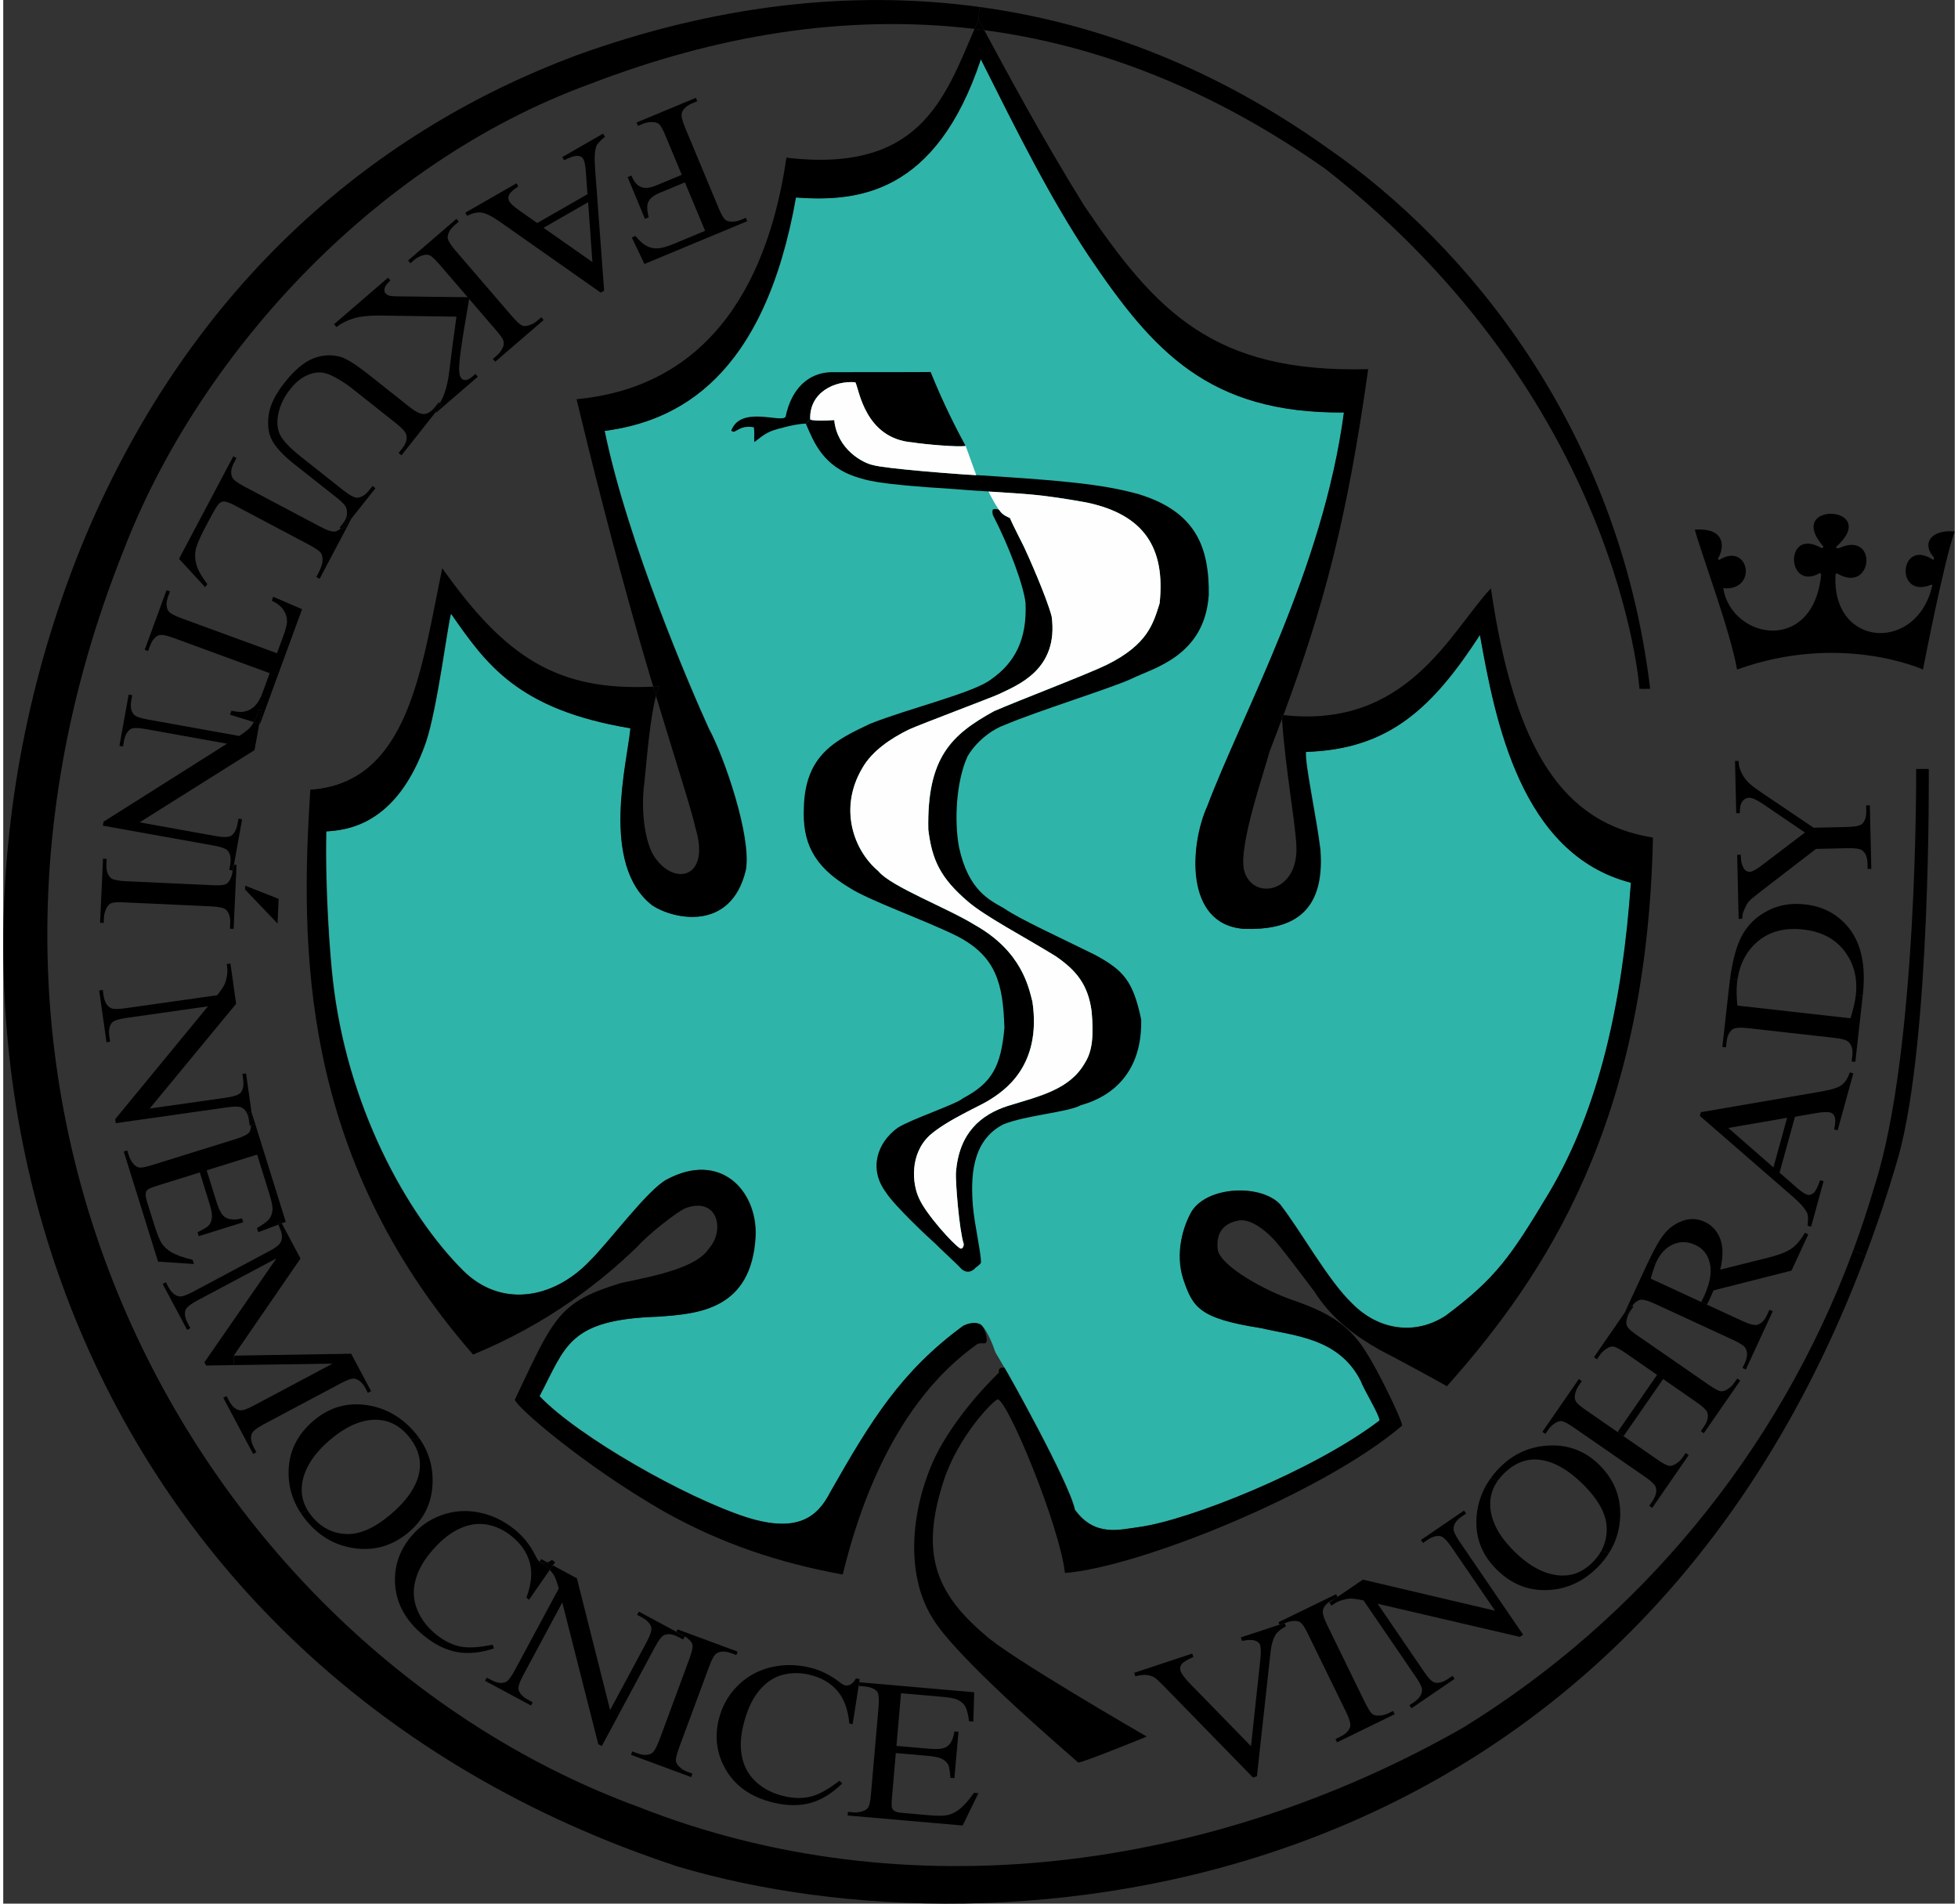 <?xml version="1.0" encoding="UTF-8"?>
<!DOCTYPE svg PUBLIC "-//W3C//DTD SVG 1.1//EN" "http://www.w3.org/Graphics/SVG/1.1/DTD/svg11.dtd">
<!-- Creator: CorelDRAW SE -->
<svg xmlns="http://www.w3.org/2000/svg" xml:space="preserve" width="72px" height="70px" version="1.1" style="shape-rendering:geometricPrecision; text-rendering:geometricPrecision; image-rendering:optimizeQuality; fill-rule:evenodd; clip-rule:evenodd"
viewBox="0 0 51400 50138"
 xmlns:xlink="http://www.w3.org/1999/xlink">
 <rect x="0" y="0" width="51400" height="50138" fill="#333333" stroke="none"/>
 <defs>
  <style type="text/css">
   <![CDATA[
    .fil2 {fill:#FEFEFE;fill-rule:nonzero}
    .fil0 {fill:#2FB4A9;fill-rule:nonzero}
    .fil1 {fill:black;fill-rule:nonzero}
   ]]>
  </style>
 </defs>
 <g id="Vrstva_x0020_1">
  <g id="_628720976">
   <path class="fil0" d="M26145 35640c28,39 213,373 233,386 19,13 1700,3005 1852,3734 516,713 1153,532 1699,455 1321,-182 4600,-1488 6330,-2808 -15,-167 -410,-804 -501,-1047 -577,-1138 -1791,-1184 -2611,-1381 -1654,-258 -1806,-547 -2064,-1305 -212,-684 0,-1382 228,-1777 424,-667 1821,-713 2322,-182 546,698 1260,2004 1897,2611 698,713 1670,850 2474,319 1321,-987 1716,-1564 2724,-3245 1314,-2219 1930,-4997 2149,-8155 -2909,-748 -3578,-4289 -3977,-6526 -1250,1923 -2393,3016 -4584,3081 -35,298 288,1786 380,2581 131,1745 -841,2120 -2019,2079 -1573,-122 -1412,-2237 -957,-3233 932,-2464 3047,-6218 3598,-10367 -3567,30 -5034,-1619 -6724,-4129 -1022,-1538 -1883,-3268 -2839,-5175 -1188,3576 -3263,3759 -4872,3642 -840,4762 -3116,5894 -5039,6148 597,2925 2287,6841 2747,7847 400,734 1128,2849 972,3719 -390,1639 -1908,1295 -2459,933 -1392,-1075 -653,-3796 -577,-4667 -2975,-493 -3802,-1693 -4728,-3021 -81,233 -356,2475 -660,3385 -779,2236 -2135,2318 -2626,2352 -36,1584 107,3355 167,3872 364,3359 1953,6212 3430,7689 982,983 2358,780 3339,-242 507,-496 1529,-1882 2035,-2150 1406,-754 2378,288 2337,1482 -102,1963 -1528,2054 -2565,2130 -2373,76 -2434,784 -3127,2095 1007,1057 3830,2666 5459,3192 1356,425 1872,-20 2206,-673 1083,-1907 1872,-3182 3501,-4376 111,-51 263,-102 416,-49 152,51 360,558 412,732l22 44z"/>
   <path class="fil1" d="M50853 14681c-327,-341 -102,-745 547,-683 -276,729 -837,3636 -837,3636 0,0 -2155,-987 -4897,0 -177,-1018 -952,-3082 -1113,-3684 896,-61 744,572 607,761 7,11 11,15 31,39 792,-498 1035,823 110,743 230,1359 2378,1738 2581,-365 -13,-13 -15,-20 -30,-37 -895,509 -946,-1225 33,-658 26,-1 49,8 53,-42 -1056,-1212 1563,-1083 332,19 11,33 43,31 79,28 1039,-486 906,1238 -56,661 3,9 1,-19 -34,34 -109,1951 2172,2060 2553,268l-36 1c-966,390 -835,-1263 64,-651 -4,-7 19,-62 13,-70z"/>
   <path class="fil1" d="M50715 20253c0,0 64,7100 -799,10211 -263,904 -551,1770 -864,2599l-329 -123c207,-558 395,-1127 565,-1706 1144,-3552 1095,-10981 1095,-10981l332 0z"/>
   <path class="fil1" d="M49163 21209l39 1676 -97 1 -3 -140c-3,-166 -51,-282 -143,-351 -57,-41 -183,-59 -381,-56l-833 20 -1450 1116c-171,132 -277,220 -319,268 -43,46 -93,142 -149,287 -16,39 -24,96 -22,169l-97 2 -39 -1687 97 -2 2 87c3,91 23,175 63,250 39,77 97,113 174,112 62,-1 174,-63 334,-186l1115 -848 -1103 -750c-165,-112 -287,-167 -368,-165 -49,2 -91,16 -128,45 -38,29 -67,69 -88,123 -20,53 -29,131 -27,236l-96 2 -31 -1375 95 -2 3 75c0,50 22,124 64,220 43,96 102,183 178,261 76,78 200,172 370,286l1360 918 883 -20c216,-5 351,-35 403,-90 71,-75 105,-193 101,-352l-4 -127 97 -3z"/>
   <path class="fil1" d="M48723 32940l329 123c-6474,17253 -22816,18613 -31274,16101 -15907,-5221 -21209,-21533 -15624,-35011 2874,-6810 7751,-10762 12952,-12699 3581,-1293 7154,-1742 10607,-1271l-25 332c-36,81 -71,163 -106,246 -3445,-408 -6840,186 -10127,1450 -5772,2106 -10345,7246 -12278,12266 -6041,15097 2377,29022 13569,33119 7012,2763 15057,1701 21705,-2094 4568,-2811 8274,-7171 10272,-12562z"/>
   <path class="fil1" d="M48620 24453c323,413 443,1001 357,1761l-2 18 -181 -20c50,-447 -49,-835 -297,-1160 -247,-326 -610,-517 -1091,-571 -483,-54 -881,50 -1194,313 -292,247 -471,582 -535,1005l-195 -24c67,-486 169,-858 303,-1113 154,-293 379,-516 678,-671 297,-156 628,-213 991,-171 488,54 876,265 1166,633z"/>
   <path class="fil1" d="M48975 26232l-194 1735 -97 -11 18 -147c18,-166 -16,-290 -103,-369 -53,-49 -177,-84 -376,-106l-2262 -254c-218,-24 -358,-13 -419,34 -85,67 -135,175 -152,323l-15 147 -96 -10 178 -1595c8,-71 16,-139 25,-204l195 24c-3,28 -8,56 -11,85 -18,173 -15,374 10,601l2977 334c75,-239 123,-441 141,-607l181 20z"/>
   <path class="fil1" d="M46624 30747l361 -1307 -1550 268 1189 1039zm2104 -2477l-413 1501 -93 -26c35,-154 40,-262 17,-326 -23,-63 -63,-104 -118,-118 -74,-20 -200,-15 -378,16l-552 95 -406 1473 465 406c115,99 204,158 269,176 52,15 105,-1 160,-45 54,-44 112,-156 174,-336l92 24 -329 1199 -92 -26c18,-166 15,-278 -13,-335 -54,-118 -188,-268 -401,-452l-2424 -2106 27 -98 3187 -547c256,-44 430,-100 521,-169 92,-68 163,-179 214,-332l93 26z"/>
   <path class="fil1" d="M47542 32510l-442 955 -2054 521c-39,90 -72,165 -97,221 -11,22 -22,47 -36,72 -13,27 -26,54 -41,82l-149 -69c16,-33 30,-63 42,-86 12,-25 22,-45 30,-61 157,-341 209,-630 157,-864 -52,-234 -179,-399 -385,-492 -199,-93 -394,-98 -584,-16 -189,82 -337,239 -445,469 -6,13 -11,27 -17,41l-187 -64c161,-343 304,-588 429,-737 132,-158 294,-268 486,-334 190,-64 378,-53 563,32 196,91 333,242 412,451 78,211 78,481 -1,808l1259 -314c289,-72 495,-154 620,-242 126,-90 243,-228 352,-414l88 41z"/>
   <path class="fil1" d="M46606 34536l-709 1534 -88 -40 63 -134c70,-152 76,-281 17,-387 -31,-59 -138,-131 -320,-215l-2067 -955c-201,-93 -338,-125 -410,-99 -71,26 -134,78 -186,155l-51 -35 -152 218 598 -1289c11,-25 22,-48 33,-70l187 64c-40,98 -84,229 -128,394l1330 615 149 69 928 428c203,94 340,126 410,100 101,-35 183,-119 244,-253l65 -140 87 40z"/>
   <path class="fil1" d="M45750 36362l-960 1386 -78 -55 78 -114c93,-132 125,-253 97,-363 -19,-70 -114,-165 -289,-285l-879 -610 -1043 1505 -157 -109 1041 -1506 -828 -573c-148,-102 -254,-159 -314,-171 -46,-8 -101,3 -161,36 -81,47 -148,106 -202,182l-79 116 -79 -55 806 -1168 -6 15 88 40 63 -135c18,-39 36,-73 58,-103l28 20 -79 115c-52,76 -86,160 -101,251 -13,67 -2,125 32,175 32,51 121,125 263,223l1868 1292c147,101 250,158 312,170 46,9 99,-3 159,-35 83,-46 150,-108 203,-185l80 -114 79 55z"/>
   <path class="fil1" d="M44392 38324l-960 1390 -79 -55 79 -115c92,-134 125,-256 97,-365 -19,-69 -115,-164 -289,-284l-1867 -1292c-148,-102 -253,-159 -314,-172 -48,-8 -99,3 -160,36 -83,46 -150,108 -203,184l-79 115 -78 -55 960 -1389 78 54 -81 118c-53,77 -86,161 -101,251 -11,66 0,123 32,175 33,52 122,126 264,224l828 573 157 109 882 610c145,102 250,158 311,170 48,9 101,-4 162,-38 81,-44 149,-105 201,-182l81 -116 79 54z"/>
   <path class="fil1" d="M43378 18142c-111,3 -282,0 -282,0 0,0 -507,-7592 -8258,-13683 -3009,-2120 -6022,-3271 -9000,-3665 -53,-100 -104,-193 -150,-279l25 -332c3194,435 6284,1660 9186,3730 3623,2509 7650,7326 8479,14229z"/>
   <path class="fil1" d="M42855 34360l51 35c-22,30 -40,64 -58,103l-63 135 -88 -40 6 -15 152 -218z"/>
   <path class="fil1" d="M42048 38591c377,378 557,826 540,1342 -12,356 -110,679 -294,969l-207 -49c104,-189 153,-396 145,-623 -11,-353 -214,-725 -605,-1118 -426,-426 -837,-649 -1235,-671 -316,-16 -608,110 -874,375 -59,59 -110,120 -155,183l-182 -71c70,-98 151,-193 243,-284 362,-362 797,-553 1307,-573 511,-20 950,154 1317,520z"/>
   <path class="fil1" d="M42087 40853l207 49c-83,132 -184,258 -302,377 -384,383 -828,584 -1332,600 -505,19 -951,-165 -1337,-552 -395,-396 -566,-868 -515,-1419 35,-358 159,-687 373,-980l182 71c-143,203 -208,424 -198,666 18,393 225,788 622,1184 406,405 814,622 1229,646 315,16 596,-98 841,-343 94,-93 170,-193 230,-299z"/>
   <path class="fil1" d="M40719 31406c1314,-2222 1929,-4998 2149,-8156 -2909,-749 -3576,-4291 -3976,-6527 -1251,1923 -2394,3016 -4586,3081 -34,299 290,1787 381,2580 131,1746 -841,2120 -2019,2080 -1573,-121 -1411,-2236 -956,-3233 931,-2464 3045,-6219 3598,-10366 -3568,30 -5035,-1620 -6725,-4129 -1023,-1538 -1882,-3269 -2839,-5177 -1189,3578 -3263,3760 -4872,3644 -840,4761 -3116,5894 -5038,6147 597,2924 2285,6840 2746,7847 401,733 1129,2849 972,3719 -390,1640 -1907,1295 -2458,933 -1392,-1075 -654,-3797 -579,-4667 -2974,-494 -3801,-1693 -4727,-3021 -81,233 -357,2475 -660,3386 -780,2235 -2135,2316 -2626,2352 -36,1583 106,3355 167,3871 365,3358 1953,6212 3431,7690 981,981 2357,780 3339,-243 506,-495 1527,-1882 2033,-2151 1407,-753 2378,290 2338,1483 -101,1964 -1527,2055 -2565,2130 -2373,77 -2434,785 -3126,2094 1007,1059 3830,2668 5458,3193 1356,425 1872,-20 2206,-673 1083,-1907 1872,-3182 3501,-4376 112,-51 264,-101 415,-49 153,52 250,448 179,501 -41,28 -95,-6 -213,23 -2189,1540 -3131,4326 -3556,6077 -1654,-301 -3187,-803 -4721,-1667 -2139,-1230 -3899,-2770 -3915,-2938 682,-1439 965,-2097 1545,-2521 304,-223 689,-379 1255,-552 984,-205 1989,-413 2312,-909 426,-475 237,-1361 -601,-1068 -219,81 -997,696 -1282,1017 -520,505 -1096,988 -1737,1434 -762,530 -1619,1010 -2591,1411 -4616,-5277 -4541,-10847 -4289,-14877 2587,-175 2922,-3165 3476,-5833 1674,2361 3034,3240 5556,3119 25,81 50,162 73,243 -164,622 -243,1701 -304,2268 -109,787 25,1713 324,2052 520,678 1416,450 1017,-853 -81,-401 -524,-1766 -1037,-3467 25,-97 53,-181 83,-251 -53,3 -105,5 -156,8 -122,-409 -248,-836 -373,-1271 -683,-2398 -1275,-4751 -1646,-6300 4014,-378 5168,-3885 5527,-6361 3495,409 4156,-1524 4955,-3392 85,9 172,20 256,33 567,1049 1504,2806 2641,4636 1881,2778 3399,4403 7472,4292 -552,3939 -1171,6252 -2232,9111 -15,-2 -29,-4 -44,-5 3,34 4,69 6,104 -106,284 -216,573 -331,871 -123,484 -818,2460 -670,3110 201,807 1400,625 1381,-570 3,-492 -299,-2130 -380,-3411 13,-32 25,-67 38,-99 3269,371 4403,-2206 5464,-3338 620,4264 1909,6191 4268,6564 -159,7506 -2814,11513 -5427,14451 -216,-128 -1390,-765 -1768,-956 -335,-190 -638,-389 -910,-617 -312,-262 -583,-560 -817,-927 -237,-311 -697,-928 -893,-1164 -284,-371 -725,-734 -1059,-706 -430,61 -644,324 -589,772 72,444 1306,1119 2073,1362 435,162 880,336 1275,674 208,178 403,399 574,688 268,400 928,1745 936,1910 -2113,1803 -6978,3741 -8882,3882 -144,-1247 -1494,-4517 -1769,-4573 -116,23 -1038,966 -1422,2135 -625,1916 -223,2954 1078,4064 608,574 4268,2683 4268,2683 0,0 -1718,702 -1807,683 -524,-463 -3263,-2809 -3855,-3832 -714,-1177 -540,-2884 90,-4220 592,-1200 1677,-2215 1677,-2215 0,0 -13,-79 24,-109 36,-31 101,-27 121,-14 19,12 1700,3006 1852,3735 516,712 1153,530 1700,455 1321,-182 4599,-1488 6329,-2809 -15,-166 -410,-804 -500,-1046 -577,-1140 -1792,-1185 -2611,-1383 -1654,-257 -1807,-546 -2065,-1305 -212,-682 0,-1381 228,-1775 426,-668 1822,-714 2323,-182 546,698 1260,2004 1896,2611 700,712 1671,849 2475,318 1321,-986 1714,-1563 2723,-3243z"/>
   <path class="fil1" d="M38358 40604l1673 2450 -86 58 -3746 -873 1221 1788c122,181 219,276 294,291 101,19 216,-15 343,-102l115 -78 55 79 -1135 775 -54 -81 113 -76c139,-94 212,-199 219,-313 4,-71 -49,-186 -161,-350l-1381 -2020c-161,-34 -276,-50 -347,-49 -71,2 -163,22 -276,60 -54,18 -130,61 -224,125l-54 -80 136 -94 4 -1 81 -41 -6 -12 669 -456 3481 819 -1146 -1675c-122,-178 -220,-275 -295,-289 -101,-19 -215,14 -343,102l-112 77 -55 -79 1134 -774 55 79 -116 79c-138,93 -209,198 -217,311 -4,71 50,186 161,350z"/>
   <path class="fil1" d="M36607 45063l42 85 -1519 742 -41 -86 125 -62c146,-70 234,-161 263,-269 17,-71 -20,-200 -112,-390l-998 -2043c-78,-160 -140,-260 -189,-300 -36,-31 -87,-47 -156,-49 -94,1 -184,21 -268,61l-1 0 -2 -8 -134 45 -31 -62 1520 -740 36 73 -75 53 -4 1 -43 21c-145,71 -231,160 -260,269 -20,71 17,202 109,392l996 2042c80,160 143,260 190,301 36,30 89,46 159,46 92,1 181,-20 265,-60l128 -62z"/>
   <polygon class="fil1" points="35142,42060 35148,42072 35067,42113 "/>
   <path class="fil1" d="M33753 42752l28 83c-126,66 -214,137 -264,214 -70,112 -116,264 -137,456l-360 3277 -103 34 -2357 -2416c-122,-125 -203,-198 -242,-222 -63,-35 -134,-57 -210,-63 -77,-6 -174,5 -290,34l-31 -91 1529 -506 30 90c-167,72 -272,137 -311,192 -38,55 -48,111 -28,171 27,81 113,195 254,342l1603 1644 240 -2228c24,-220 24,-367 -1,-440 -16,-49 -58,-85 -126,-110 -66,-27 -167,-27 -301,-4 -10,2 -25,5 -49,9l-30 -92 1020 -337 12 24 124 -61z"/>
   <polygon class="fil1" points="33751,42744 33753,42752 33629,42813 33617,42789 "/>
   <path class="fil1" d="M33675 18828c15,1 29,3 44,5 -13,32 -25,67 -38,99 -2,-35 -3,-70 -6,-104z"/>
   <path class="fil1" d="M29921 13020c1482,460 1847,1381 1831,2651 -110,1614 -1462,1922 -2034,2206 -547,253 -2469,844 -3359,1224 -198,65 -674,334 -961,820 -299,658 -355,1699 -223,2398 248,1144 814,1392 1184,1604 414,288 1528,794 2394,1224 758,410 1006,693 1219,1705 40,1872 -1412,2197 -1590,2257 -338,187 -1426,258 -2043,505 -855,441 -855,1438 -799,2155 39,472 222,1261 212,1488 -35,62 -142,132 -142,132 0,0 -173,223 -385,20 -60,-75 -596,-566 -668,-647 -131,-112 -1092,-1007 -1315,-1367 -450,-611 -228,-1295 314,-1690 340,-222 1554,-626 1721,-778 763,-405 1001,-835 1092,-1852 -35,-1183 -222,-1888 -1245,-2419 -875,-434 -2342,-945 -2853,-1285 -932,-561 -1229,-1189 -1184,-2114 40,-1383 840,-1766 1740,-2192 1008,-405 2727,-814 3187,-1169 624,-434 957,-1046 911,-2022 -55,-466 -429,-1478 -859,-2308 -10,-30 -26,-137 9,-152 36,-16 103,-5 152,11 51,85 126,151 289,221 56,147 273,558 369,759 99,208 593,1310 729,1832 187,1402 -897,1807 -1387,2044 -182,87 -2013,773 -2367,932 -487,237 -982,571 -1235,1021 -611,1032 -253,2141 426,2713 333,409 1825,971 2539,1415 1244,699 1422,1656 1517,2024 249,1701 -754,2353 -1147,2596 -219,142 -1118,527 -1564,926 -526,495 -455,1270 -278,1649 177,410 895,1210 1087,1326 50,21 97,-40 92,-121 -117,-355 -223,-1660 -203,-1888 81,-1032 647,-1512 1366,-1746 855,-262 1640,-435 2034,-1142 198,-309 227,-735 172,-1352 -95,-712 -415,-1083 -951,-1452 -830,-510 -1857,-1047 -2307,-1437 -730,-622 -947,-1102 -1043,-1891 -39,-1908 612,-2505 1730,-3122 638,-278 2434,-962 2966,-1220 1088,-536 1229,-1092 1396,-1619 157,-1463 -410,-2347 -1942,-2660 -1296,-259 -2398,-259 -3502,-355 -2100,-127 -2291,-243 -2509,-304 -916,-283 -1154,-931 -1366,-1417l117 -105c75,34 374,34 631,14 81,780 765,1134 1023,1184 313,96 2281,243 2580,254 2246,141 3430,232 4432,516z"/>
   <path class="fil1" d="M25838 794c-84,-13 -171,-24 -256,-33 35,-83 70,-165 106,-246 46,86 97,179 150,279z"/>
   <path class="fil1" d="M25685 47229l-416 851 -3029 -264 8 -96 138 13c94,8 183,-4 270,-37 64,-22 109,-60 137,-113 27,-53 47,-165 62,-336l199 -2281c18,-222 6,-362 -40,-418 -65,-75 -177,-118 -339,-133l-139 -12 7 -84 2 -12 3028 263 -22 773 -114 -10c-23,-188 -58,-319 -101,-392 -44,-73 -112,-133 -206,-176 -75,-33 -210,-58 -405,-75l-1079 -94 -120 1387 864 75c224,19 376,2 458,-51 106,-70 175,-205 204,-404l108 8 -108 1222 -106 -9c-12,-173 -31,-285 -53,-336 -30,-63 -82,-116 -159,-158 -76,-41 -196,-68 -360,-83l-865 -75 -100 1157c-14,156 -14,251 -1,286 13,34 37,63 73,86 38,24 110,40 219,49l666 58c223,19 385,20 489,1 102,-20 204,-64 303,-138 130,-97 267,-247 410,-452l117 10z"/>
   <path class="fil1" d="M25347 11745c-157,40 -1093,-41 -1397,-91 -1269,-102 -1411,-1427 -1507,-1584 -537,-50 -1219,263 -1188,982l-117 105c-203,6 -441,60 -623,112 -348,81 -450,152 -733,375 -10,-107 14,-289 -15,-392 -420,-69 -481,209 -592,87 257,-672 1335,-182 1431,-364 156,-753 612,-1158 1200,-1173 233,0 2539,0 2620,-5 349,865 684,1507 921,1948z"/>
   <path class="fil1" d="M22558 44227l-13 80 -1 0 -1 12 -171 1094 -88 -20c-35,-377 -143,-667 -324,-871 -181,-204 -423,-342 -727,-414 -256,-59 -499,-56 -733,11 -232,68 -438,214 -615,438 -177,226 -309,526 -398,903 -73,309 -81,591 -22,845 58,253 184,468 379,641 195,174 436,294 723,361 249,60 481,64 694,13 212,-50 467,-190 762,-419l75 70c-265,260 -541,431 -830,513 -291,81 -612,79 -966,-3 -636,-149 -1079,-476 -1329,-980 -187,-374 -231,-775 -132,-1198 82,-343 241,-637 481,-883 238,-246 526,-413 865,-500 338,-86 686,-88 1042,-4 278,64 538,189 780,374 70,56 122,88 156,96 51,12 98,6 145,-17 59,-34 109,-89 149,-165l99 23z"/>
   <polygon class="fil1" points="22545,44307 22543,44319 22544,44307 "/>
   <path class="fil1" d="M19560 5736l37 89 -2709 1128 -332 -699 94 -39c109,132 210,221 301,266 91,46 188,66 293,59 103,-4 250,-47 439,-126l803 -335 -532 -1276 -662 275c-153,64 -252,140 -297,230 -46,88 -44,227 7,414l-100 42 -457 -1099 98 -42c55,125 111,210 172,254 59,45 126,69 200,73 74,3 172,-20 294,-70l663 -276 -426 -1021c-67,-164 -125,-269 -170,-311 -34,-33 -87,-51 -156,-56 -95,-6 -185,10 -271,44l-131 55 -37 -88 1562 -651 37 89 -128 54c-151,62 -244,147 -279,254 -22,68 8,200 89,396l875 2098c68,164 125,269 170,311 34,33 85,52 153,58 93,6 183,-10 271,-46l129 -54z"/>
   <path class="fil1" d="M19342 43500l-33 91 -134 -50c-151,-56 -276,-56 -374,-3 -65,36 -134,152 -207,351l-791 2135c-61,167 -90,282 -87,345 4,46 28,96 75,147 65,68 140,118 227,149l134 50 -32 90 -1586 -587 33 -89 131 48c154,57 279,58 377,3 63,-34 131,-153 206,-350l789 -2135c62,-168 90,-282 87,-345 -3,-47 -27,-96 -73,-146 -40,-42 -85,-78 -133,-105l0 -2 -218 -117 25 -66 1584 586z"/>
   <path class="fil1" d="M17951 43097l0 2c-31,-18 -62,-34 -96,-46l-130 -49 8 -24 218 117z"/>
   <path class="fil1" d="M17951 43099l-45 82 -123 -66c-147,-78 -272,-95 -376,-49 -65,29 -143,130 -236,303l-1406 2618 -93 -50 -948 -3731 -1027 1912c-102,190 -143,321 -123,393 31,99 113,185 248,257l124 67 -46 84 -1210 -650 47 -84 120 65c148,79 274,96 379,50 64,-29 141,-131 235,-304l1161 -2159c-45,-159 -84,-270 -118,-331 -25,-48 -66,-100 -120,-158l82 -119 633 340 875 3470 962 -1790c101,-190 141,-322 120,-396 -30,-98 -112,-184 -250,-257l-120 -64 46 -85 991 533 -8 24 130 49c34,12 65,28 96,46z"/>
   <path class="fil1" d="M17275 18077c-30,70 -58,154 -83,251 -23,-81 -48,-162 -73,-243 51,-3 103,-5 156,-8z"/>
   <path class="fil1" d="M15518 6902l-113 -1576 -1175 674 1288 902zm282 -3383l48 84c-129,105 -204,186 -226,247 -45,121 -56,321 -33,602l238 3204 -89 52 -2647 -1860c-212,-149 -376,-232 -490,-248 -112,-17 -241,13 -384,84l-48 -82 1350 -774 47 83c-133,85 -212,158 -242,220 -28,62 -28,117 2,167 37,66 131,151 280,255l459 321 1323 -759 -45 -615c-11,-151 -32,-257 -67,-315 -25,-47 -73,-73 -143,-80 -70,-8 -190,31 -362,115l-48 -82 1077 -619z"/>
   <path class="fil1" d="M14534 41148l-58 81 -148 -79c43,-13 86,-35 127,-67l79 65z"/>
   <path class="fil1" d="M14476 41229l-82 119c-19,-19 -38,-39 -58,-60 -43,-40 -114,-87 -215,-140l8 -16c37,24 76,36 120,35 27,-2 53,-7 79,-17l148 79z"/>
   <path class="fil1" d="M14394 41348l-544 784 -70 -55c132,-355 161,-664 87,-926 -73,-263 -232,-493 -474,-689 -203,-165 -424,-269 -663,-310 -238,-41 -486,0 -745,125 -257,125 -508,338 -751,637 -201,247 -330,497 -388,751 -60,253 -38,500 62,741 100,242 263,456 493,642 198,161 404,265 618,314 214,48 504,32 869,-44l37 97c-351,117 -675,150 -971,96 -296,-53 -585,-195 -867,-424 -507,-411 -764,-899 -770,-1460 -4,-418 131,-797 405,-1135 222,-273 494,-468 816,-584 323,-118 655,-141 997,-72 342,69 655,220 940,451 221,181 401,405 538,677 38,81 71,132 98,154 6,5 12,10 18,13l0 1 -8 16c101,53 172,100 215,140 20,21 39,41 58,60z"/>
   <path class="fil1" d="M14167 41062l161 88c-26,10 -52,15 -79,17 -44,1 -83,-11 -120,-35l0 -1 38 -69z"/>
   <path class="fil1" d="M14171 8357l61 73 -1274 1097 -62 -73 101 -87c70,-59 123,-132 162,-218 28,-60 31,-119 14,-177 -19,-56 -84,-150 -198,-281l-703 -816 -39 -47 -741 -860c-117,-135 -203,-216 -258,-243 -44,-19 -99,-22 -167,-5 -90,23 -170,65 -240,126l-103 88 -61 -73 1274 -1097 62 72 -106 91c-123,106 -185,216 -187,328 2,72 72,189 209,349l1483 1723c117,134 204,216 261,243 43,20 96,22 162,6 92,-25 174,-67 244,-128l106 -91z"/>
   <path class="fil1" d="M12437 9850l63 72 -1098 946 -12 -14 157 -198 -50 -39c39,-59 80,-142 120,-248 41,-107 78,-255 111,-443 9,-54 43,-317 100,-788l109 -798 -1946 -28c-319,-6 -569,17 -747,69 -177,52 -333,129 -469,231l-62 -73 1422 -1225 62 73c-84,74 -134,140 -150,198 -16,57 -10,101 17,134 28,31 58,53 93,66 37,12 121,20 259,21l1817 22 39 47c-8,50 -36,220 -87,510 -128,732 -188,1197 -176,1395 5,86 26,150 59,188 26,30 64,44 115,41 50,-4 113,-37 186,-101l68 -58z"/>
   <path class="fil1" d="M11547 10656l-157 198 -52 -59c66,-57 117,-115 158,-176 0,0 1,0 1,-2l50 39z"/>
   <path class="fil1" d="M11471 10597l26 20c0,2 -1,2 -1,2 -41,61 -92,119 -158,176l52 59 -901 1138 -75 -61 93 -117c101,-129 137,-248 109,-360 -19,-76 -106,-176 -261,-298l-1202 -952c-107,-84 -239,-170 -395,-257 -155,-88 -295,-134 -418,-138 -123,-3 -252,30 -388,99 -137,69 -267,183 -392,341 -160,201 -264,414 -312,636 -47,221 -33,410 43,566 77,156 262,349 554,582l1117 884c173,135 297,200 375,191 106,-12 206,-76 299,-193l92 -116 75 60 -636 803 -82 -42 -70 131c-37,69 -78,125 -124,165l-30 -23 92 -116c95,-122 125,-251 86,-388 -17,-66 -102,-159 -255,-281l-1120 -885c-276,-218 -466,-420 -571,-602 -104,-182 -139,-407 -104,-673 32,-267 171,-554 417,-866 267,-337 522,-552 765,-644 243,-93 482,-104 715,-38 160,46 405,202 739,465l1077 854c169,133 301,196 396,185 94,-11 189,-75 281,-192l92 -115z"/>
   <path class="fil1" d="M10956 37877c254,359 372,763 351,1215 -24,509 -234,932 -631,1266 -409,345 -870,486 -1383,425 -514,-62 -943,-299 -1290,-709 -60,-73 -116,-147 -166,-222l181 -71c35,59 75,115 123,170 238,283 534,434 886,452 353,18 742,-150 1167,-509 460,-388 717,-778 773,-1173 38,-280 -39,-551 -228,-811l217 -33z"/>
   <path class="fil1" d="M10956 37877l-217 33c-21,-30 -46,-62 -71,-92 -228,-270 -500,-410 -815,-424 -393,-16 -805,158 -1234,519 -439,370 -689,759 -748,1171 -34,247 14,480 147,697l-181 71c-234,-355 -340,-741 -320,-1158 25,-503 247,-931 665,-1284 427,-359 914,-490 1458,-392 474,86 875,326 1209,720 38,46 73,92 107,139z"/>
   <path class="fil1" d="M9164 35654l525 986 -84 45 -64 -120c-81,-150 -176,-233 -289,-253 -68,-12 -190,29 -363,122l-2031 1080c-190,103 -296,190 -318,263 -30,97 -10,214 63,351l65 121 -86 45 -786 -1479 84 -45 66 122c79,150 174,234 285,251 70,12 192,-29 365,-122l2075 -1105 -2596 38 -4 -249 3093 -51z"/>
   <path class="fil1" d="M9169 13663l-835 1580 -86 -44c100,-186 153,-324 161,-415 7,-92 -6,-164 -40,-217 -35,-54 -145,-129 -329,-227l-1955 -1035c-127,-67 -222,-100 -283,-97 -43,3 -84,23 -121,58 -38,34 -117,165 -236,389l-135 253c-141,269 -223,466 -245,592 -22,127 -12,259 30,395 43,137 136,301 282,491l-61 77 -686 -746 1430 -2699 84 45 -70 132c-78,146 -91,275 -39,383 31,62 134,139 311,234l2007 1062c195,103 329,143 403,121 49,-15 94,-42 135,-79l45 36 231 -290 2 1z"/>
   <path class="fil1" d="M9167 13662l-231 290 -45 -36c46,-40 87,-96 124,-165l70 -131 82 42z"/>
   <path class="fil1" d="M7871 16045l-1108 3022 -19 -6 64 -358 -94 -18c-21,112 -44,195 -70,247 -14,30 -30,60 -45,85l-627 -193 38 -105c144,31 251,39 322,26 116,-21 213,-71 292,-148 79,-78 147,-193 203,-346l190 -521 -2527 -927c-204,-75 -340,-97 -407,-66 -94,44 -167,138 -220,281l-48 129 -89 -34 575 -1568 91 32 -49 132c-57,156 -56,282 5,380 38,58 148,122 334,190l2528 926 163 -444c63,-173 97,-300 101,-381 3,-106 -25,-209 -89,-308 -63,-100 -167,-184 -312,-251l37 -104 761 328z"/>
   <path class="fil1" d="M7336 32220l493 927 -1758 2558 4 249 -732 11 -45 -85 1897 -2737 -2076 1105c-190,102 -297,188 -320,260 -30,97 -8,215 64,352l66 122 -85 45 -645 -1211 84 -45 65 123c79,148 174,230 287,250 69,12 190,-30 364,-122l2029 -1081c139,-73 229,-143 271,-210 31,-47 45,-110 41,-190 -5,-71 -36,-167 -96,-286l92 -35z"/>
   <path class="fil1" d="M6538 29287l903 2894 -105 39 -31 -58 -85 45c9,17 17,33 24,48l-527 198 -34 -109c166,-93 273,-175 324,-241 53,-69 80,-155 86,-258 2,-82 -26,-216 -84,-403l-322 -1032 -1329 414 258 827c67,215 141,349 221,403 106,72 256,85 452,36l32 102 -1170 366 -33 -103c157,-77 253,-135 292,-176 47,-52 75,-121 85,-207 10,-86 -11,-208 -60,-364l-258 -829 -1108 346c-150,47 -237,82 -265,108 -28,24 -45,57 -52,100 -7,44 5,116 36,221l200 639c67,212 127,363 184,450 57,88 137,164 243,230 139,82 329,152 573,207l35 111 -945 -62 -904 -2901 92 -28 42 133c28,89 72,167 136,236 45,50 97,78 156,82 60,5 171,-19 335,-70l2185 -680c212,-66 336,-132 371,-195 24,-46 35,-101 32,-166l65 -8 -50 -345z"/>
   <path class="fil1" d="M7336 32220l-92 35c-7,-15 -15,-31 -24,-48l85 -45 31 58z"/>
   <polygon class="fil1" points="7254,23674 7225,24324 6368,23426 6373,23327 "/>
   <path class="fil1" d="M6808 18703l-64 358 -145 -44c15,-25 31,-55 45,-85 26,-52 49,-135 70,-247l94 18z"/>
   <path class="fil1" d="M6744 19061l-125 695 -3027 1903 2000 360c212,38 349,35 413,-9 83,-58 139,-162 167,-315l25 -134 94 17 -214 1197 -28 -1 -5 140c0,5 0,8 -2,13l-88 -16 24 -137c29,-164 6,-289 -71,-374 -46,-50 -167,-94 -362,-130l-2921 -524 18 -104 3252 -2055 -2135 -384c-214,-39 -351,-37 -412,5 -86,60 -142,165 -168,315l-24 138 -95 -17 243 -1351 94 18 -24 134c-30,165 -7,291 69,375 48,53 168,95 362,130l2412 434c137,-91 230,-163 278,-214 35,-38 71,-88 105,-153l145 44z"/>
   <path class="fil1" d="M6538 29287l50 345 -65 8c-1,-58 -13,-124 -36,-198l-42 -133 92 -28 1 6z"/>
   <path class="fil1" d="M6538 29287l-1 -6 -92 28 42 133c23,74 35,140 36,198l-32 4 -19 -138c-23,-165 -84,-275 -183,-331 -61,-36 -190,-39 -385,-11l-2940 418 -15 -105 2443 -2972 -2146 304c-215,31 -345,76 -391,135 -61,83 -82,200 -60,352l20 139 -95 13 -193 -1360 95 -14 19 136c23,167 85,279 184,336 61,34 189,38 385,10l2426 -344c101,-131 167,-228 196,-292 29,-64 53,-155 69,-273 8,-57 3,-143 -13,-256l96 -14 150 1061 -2277 2759 2011 -286c214,-31 344,-76 390,-138 62,-81 82,-198 60,-353l-18 -134 95 -14 143 1015z"/>
   <path class="fil1" d="M6145 22779l-77 1686 -96 -4 6 -142c7,-161 -29,-279 -110,-357 -54,-52 -185,-81 -396,-91l-2273 -104c-178,-9 -296,-2 -355,20 -44,18 -83,57 -117,117 -44,82 -70,168 -74,262l-7 142 -96 -5 78 -1687 96 5 -7 139c-7,162 30,282 111,360 53,48 186,78 397,89l2272 104c179,9 296,2 355,-22 44,-17 82,-54 116,-113 44,-80 68,-164 74,-251l6 1 29 -153 68 4z"/>
   <path class="fil1" d="M6077 22775l-29 153 -6 -1c2,-5 2,-8 2,-13l5 -140 28 1z"/>
   <path class="fil2" d="M25348 11743c-158,40 -1093,-41 -1397,-92 -1270,-100 -1412,-1427 -1508,-1583 -536,-51 -1219,263 -1189,981 76,36 375,36 633,15 80,779 764,1134 1022,1185 314,96 2421,256 2719,267l-280 -773z"/>
   <path class="fil2" d="M26342 13551c34,30 174,94 174,94 3,9 8,19 12,29 69,167 267,540 358,730 98,207 591,1311 728,1832 187,1401 -896,1806 -1387,2044 -181,86 -2013,774 -2367,930 -486,238 -982,572 -1235,1023 -612,1032 -253,2139 425,2711 334,411 1826,971 2540,1417 1245,698 1422,1655 1518,2024 248,1700 -754,2352 -1149,2595 -217,142 -1118,526 -1563,927 -526,495 -455,1269 -278,1648 176,411 895,1210 1087,1326 51,20 97,-41 92,-121 -117,-355 -223,-1660 -203,-1887 81,-1032 648,-1513 1366,-1746 855,-263 1640,-435 2035,-1143 197,-309 227,-734 171,-1351 -96,-714 -414,-1083 -951,-1452 -829,-511 -1856,-1047 -2307,-1437 -729,-622 -946,-1103 -1043,-1893 -40,-1907 613,-2504 1731,-3121 637,-279 2433,-961 2965,-1219 1087,-537 1230,-1093 1396,-1620 157,-1461 -409,-2347 -1943,-2661 -1346,-231 -1482,-211 -2564,-283 0,0 250,515 392,604z"/>
  </g>
 </g>
</svg>

